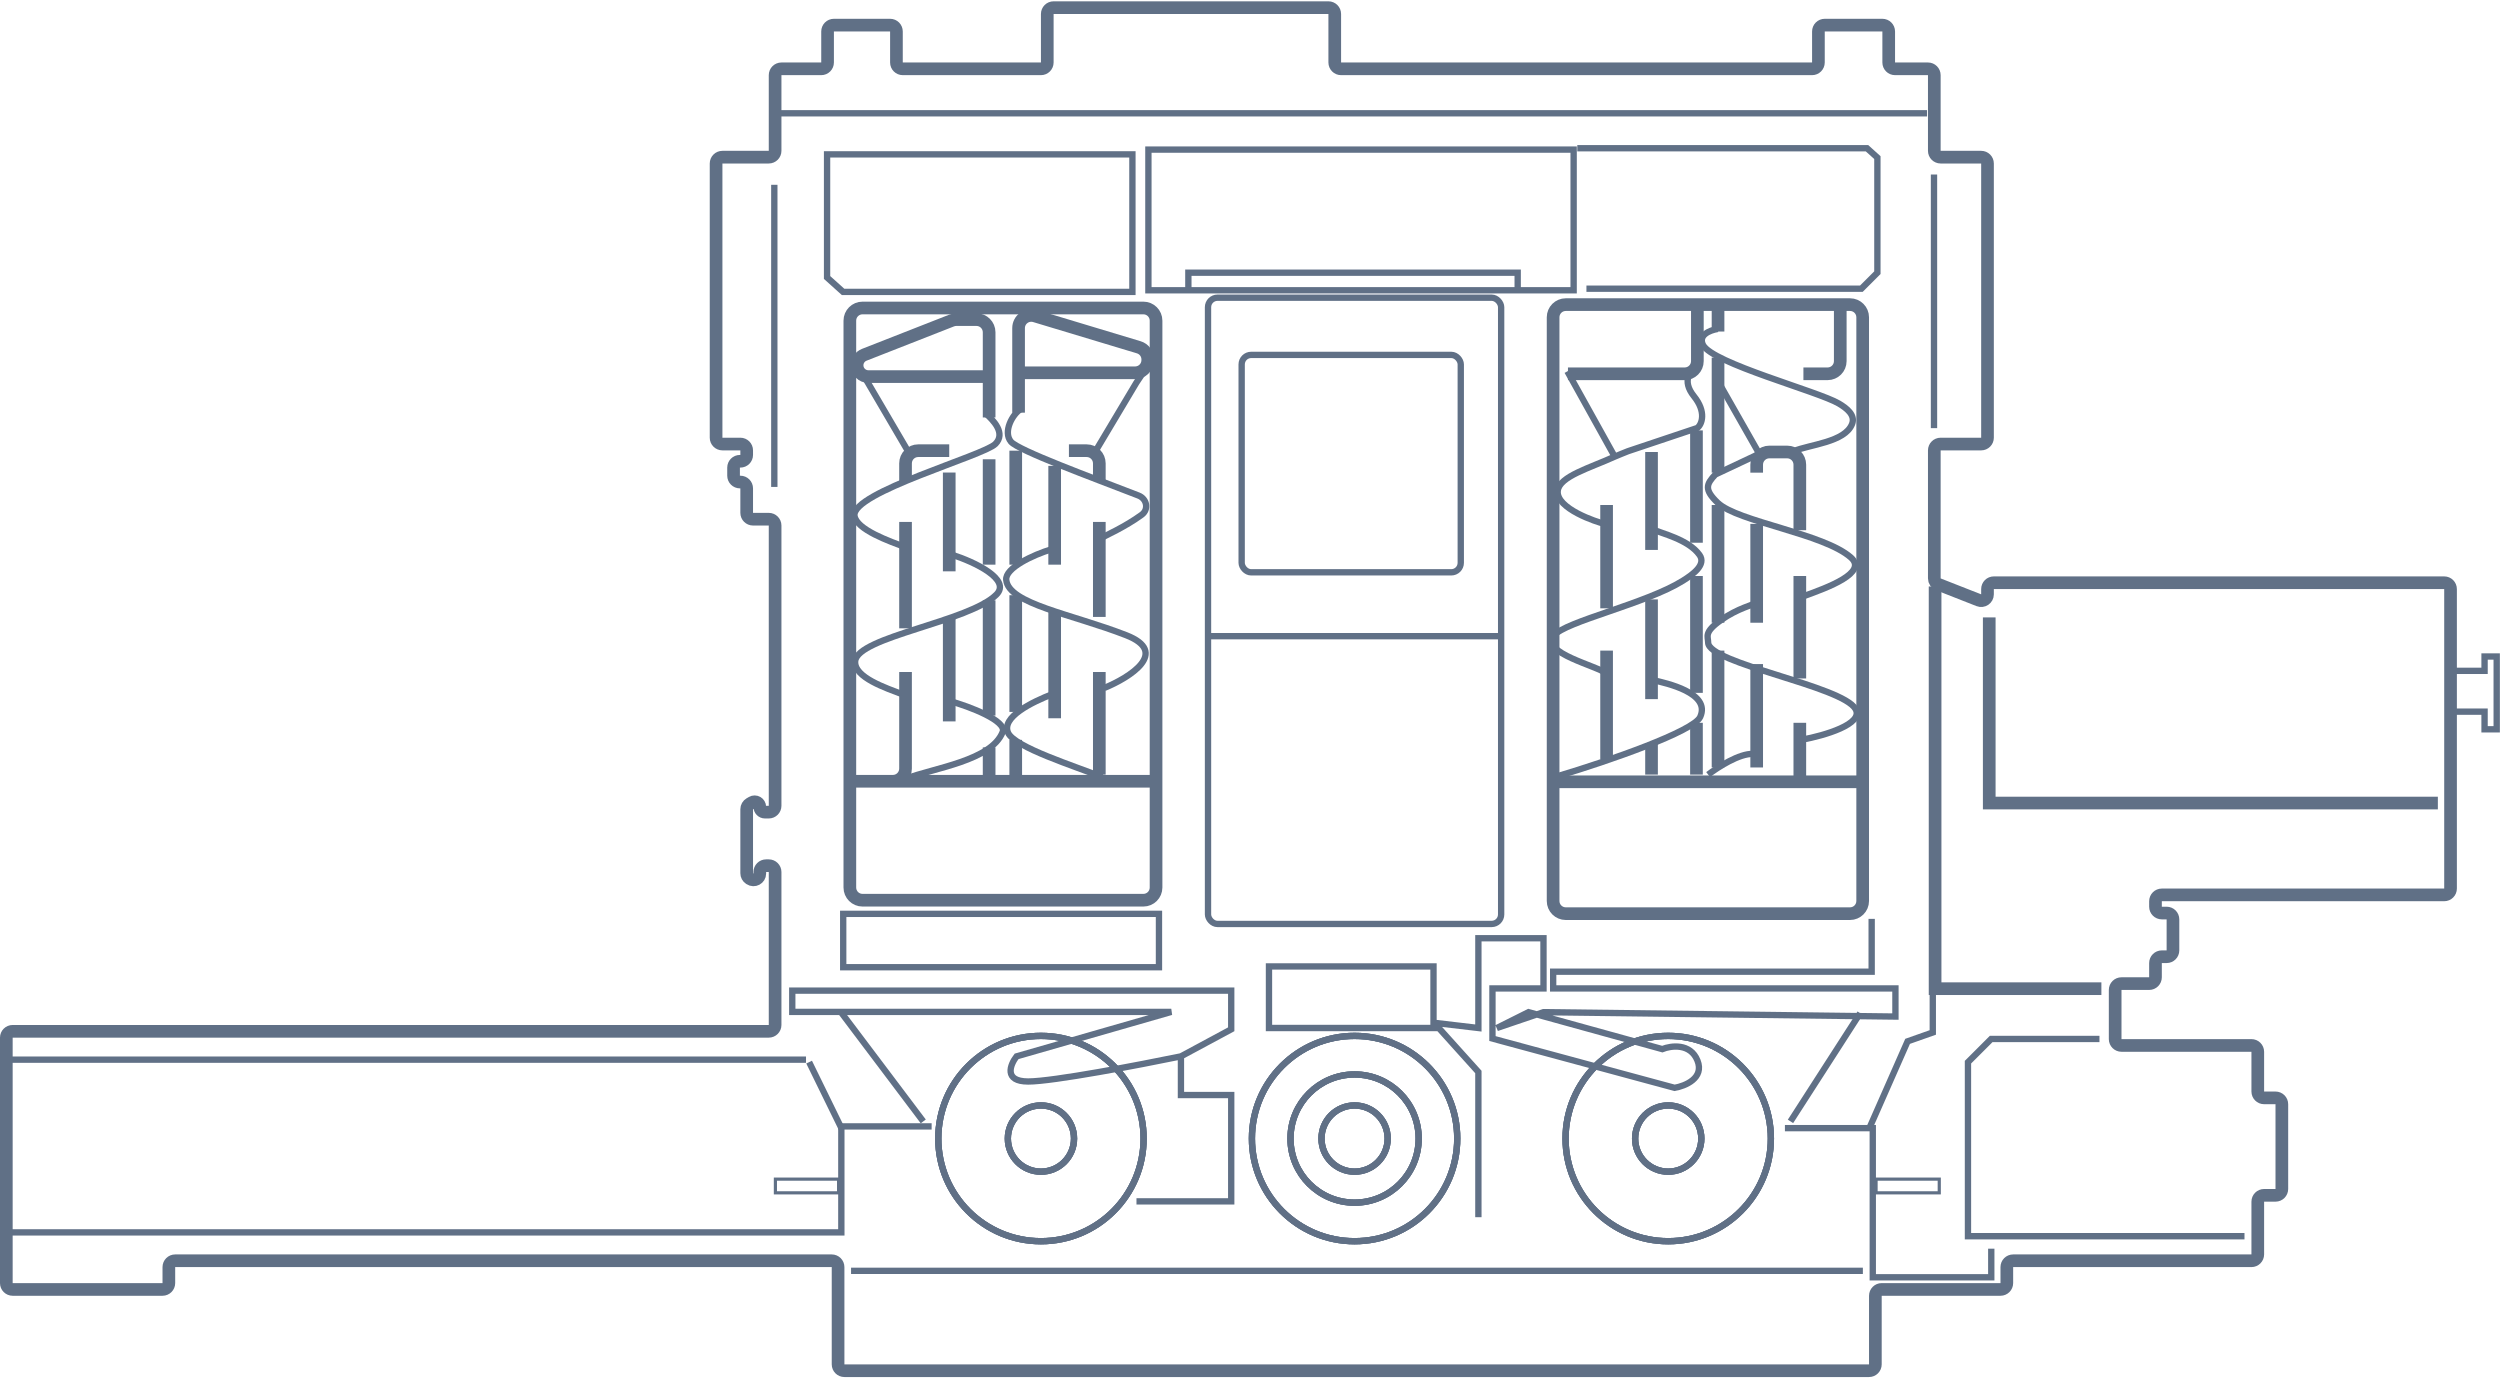 <svg width="789" height="435" viewBox="0 0 789 435" fill="none" xmlns="http://www.w3.org/2000/svg">
<path d="M1.997 404.947V327.482C1.997 326.377 2.893 325.482 3.997 325.482H242.623C243.728 325.482 244.623 324.587 244.623 323.482V275.214C244.623 274.11 243.728 273.214 242.623 273.214H241.793C240.689 273.214 239.793 274.11 239.793 275.214V275.687C239.793 277.284 238.013 278.237 236.684 277.351L236.544 277.258C235.988 276.887 235.654 276.262 235.654 275.594V255.39C235.654 254.678 236.032 254.021 236.646 253.662L237.333 253.262C238.424 252.625 239.793 253.412 239.793 254.675C239.793 255.578 240.526 256.311 241.43 256.311H242.623C243.728 256.311 244.623 255.415 244.623 254.311V165.859C244.623 164.755 243.728 163.859 242.623 163.859H237.654C236.549 163.859 235.654 162.964 235.654 161.859V154.13C235.654 153.026 234.758 152.13 233.654 152.13H233.514C232.41 152.13 231.514 151.235 231.514 150.13V147.576C231.514 146.471 232.41 145.576 233.514 145.576H233.654C234.758 145.576 235.654 144.68 235.654 143.576V142.14C235.654 141.035 234.758 140.14 233.654 140.14H227.995C226.89 140.14 225.995 139.244 225.995 138.14V51.601C225.995 50.496 226.89 49.601 227.995 49.601H242.623C243.728 49.601 244.623 48.706 244.623 47.601V23.72C244.623 22.616 245.518 21.72 246.623 21.72H259.182C260.286 21.72 261.182 20.825 261.182 19.72V9.929C261.182 8.825 262.077 7.929 263.182 7.929H280.915C282.019 7.929 282.915 8.825 282.915 9.929V19.72C282.915 20.825 283.81 21.72 284.915 21.72H328.52C329.625 21.72 330.52 20.825 330.52 19.72V4.413C330.52 3.309 331.416 2.413 332.52 2.413H419.247C420.352 2.413 421.247 3.309 421.247 4.413V19.72C421.247 20.825 422.143 21.72 423.247 21.72H571.892C572.996 21.72 573.892 20.825 573.892 19.72V9.929C573.892 8.825 574.787 7.929 575.892 7.929H594.077C595.181 7.929 596.077 8.825 596.077 9.929V19.72C596.077 20.825 596.972 21.72 598.077 21.72H608.467C609.571 21.72 610.467 22.616 610.467 23.72V47.601C610.467 48.706 611.362 49.601 612.467 49.601H625.256C626.36 49.601 627.256 50.496 627.256 51.601V138.14C627.256 139.244 626.36 140.14 625.256 140.14H612.467C611.362 140.14 610.467 141.035 610.467 142.14V182.547C610.467 183.369 610.97 184.108 611.736 184.409L624.524 189.433C625.836 189.948 627.256 188.981 627.256 187.571V185.91C627.256 184.806 628.151 183.91 629.256 183.91H771.391C772.496 183.91 773.391 184.806 773.391 185.91V280.428C773.391 281.533 772.496 282.428 771.391 282.428H682.272C681.167 282.428 680.272 283.324 680.272 284.428V286.155C680.272 287.26 681.167 288.155 682.272 288.155H683.787C684.891 288.155 685.787 289.051 685.787 290.155V299.943C685.787 301.048 684.891 301.943 683.787 301.943H682.272C681.167 301.943 680.272 302.839 680.272 303.943V308.428C680.272 309.533 679.376 310.428 678.272 310.428H669.545C668.44 310.428 667.545 311.323 667.545 312.428V327.943C667.545 329.047 668.44 329.943 669.545 329.943H710.554C711.658 329.943 712.554 330.838 712.554 331.943V344.488C712.554 345.593 713.449 346.488 714.554 346.488H718.15C719.254 346.488 720.15 347.383 720.15 348.488V375.245C720.15 376.35 719.254 377.245 718.15 377.245H714.554C713.449 377.245 712.554 378.14 712.554 379.245V395.896C712.554 397 711.658 397.896 710.554 397.896H635.352C634.247 397.896 633.352 398.791 633.352 399.896V404.947C633.352 406.052 632.456 406.947 631.352 406.947H593.865C592.76 406.947 591.865 407.843 591.865 408.947V430.594C591.865 431.698 590.969 432.594 589.865 432.594H266.496C265.391 432.594 264.496 431.698 264.496 430.594V399.896C264.496 398.791 263.6 397.896 262.496 397.896H55.29C54.185 397.896 53.29 398.791 53.29 399.896V404.947C53.29 406.052 52.395 406.947 51.29 406.947H3.997C2.893 406.947 1.997 406.052 1.997 404.947Z" stroke="#607086" stroke-width="4"/>
<path d="M268.211 280.106V101.2C268.211 98.991 270.002 97.2 272.211 97.2H360.85C363.059 97.2 364.85 98.991 364.85 101.2V280.106C364.85 282.315 363.059 284.106 360.85 284.106H272.211C270.002 284.106 268.211 282.315 268.211 280.106Z" stroke="#607086" stroke-width="4"/>
<path d="M583.862 96.138H494.161C491.952 96.138 490.161 97.929 490.161 100.138V284.354C490.161 286.563 491.952 288.354 494.161 288.354H583.862C586.071 288.354 587.862 286.563 587.862 284.354V100.138C587.862 97.929 586.071 96.138 583.862 96.138Z" stroke="#607086" stroke-width="4"/>
<rect x="381.248" y="93.953" width="92.515" height="197.649" rx="3" stroke="#607086" stroke-width="2"/>
<rect x="391.868" y="112.006" width="69.151" height="68.621" rx="3" stroke="#607086" stroke-width="2"/>
<circle cx="328.521" cy="359.327" r="32.399" stroke="#607086" stroke-width="2"/>
<circle cx="328.521" cy="359.327" r="32.399" stroke="#607086" stroke-width="2"/>
<circle cx="328.521" cy="359.327" r="32.399" stroke="#607086" stroke-width="2"/>
<circle cx="427.505" cy="359.327" r="32.399" stroke="#607086" stroke-width="2"/>
<circle cx="427.505" cy="359.327" r="32.399" stroke="#607086" stroke-width="2"/>
<circle cx="427.505" cy="359.327" r="32.399" stroke="#607086" stroke-width="2"/>
<circle cx="526.49" cy="359.327" r="32.399" stroke="#607086" stroke-width="2"/>
<circle cx="526.49" cy="359.327" r="32.399" stroke="#607086" stroke-width="2"/>
<circle cx="526.49" cy="359.327" r="32.399" stroke="#607086" stroke-width="2"/>
<circle cx="526.49" cy="359.327" r="10.446" stroke="#607086" stroke-width="2"/>
<circle cx="526.49" cy="359.327" r="10.446" stroke="#607086" stroke-width="2"/>
<circle cx="526.49" cy="359.327" r="10.446" stroke="#607086" stroke-width="2"/>
<circle cx="427.505" cy="359.327" r="10.446" stroke="#607086" stroke-width="2"/>
<circle cx="427.505" cy="359.327" r="10.446" stroke="#607086" stroke-width="2"/>
<circle cx="427.505" cy="359.327" r="10.446" stroke="#607086" stroke-width="2"/>
<circle cx="427.505" cy="359.327" r="20.229" stroke="#607086" stroke-width="2"/>
<circle cx="427.505" cy="359.327" r="20.229" stroke="#607086" stroke-width="2"/>
<circle cx="427.505" cy="359.327" r="20.229" stroke="#607086" stroke-width="2"/>
<path d="M268.592 401.076H587.923M466.577 384.138V338.321L454.081 324.437H400.489V304.999H452.415V322.771L466.577 324.437V296.113H487.125V311.941H471.02V327.769L528.499 343.319C531.832 342.763 537.941 340.264 535.719 334.711C533.498 329.157 527.389 329.99 524.612 331.101L482.405 319.438L472.408 324.437L487.125 319.438L598.197 320.827V311.941H490.18V306.665H590.7V290.004" stroke="#607086" stroke-width="2"/>
<circle cx="328.521" cy="359.327" r="10.446" stroke="#607086" stroke-width="2"/>
<circle cx="328.521" cy="359.327" r="10.446" stroke="#607086" stroke-width="2"/>
<circle cx="328.521" cy="359.327" r="10.446" stroke="#607086" stroke-width="2"/>
<path d="M285.787 212.091V242.568C285.787 244.777 283.996 246.568 281.787 246.568H268.699H312.169M364.334 246.568H320.564M285.787 164.723V198.3M299.578 194.703V227.68M299.578 180.313V149.134M299.578 142.238H289.787C287.578 142.238 285.787 144.029 285.787 146.238V151.832M312.169 144.937V178.214M312.169 189.46V225.839M312.169 246.568V235.872M312.169 246.568H320.564M320.564 246.568V233.494M320.564 224.683V187.84M332.855 226.684V192.832M346.946 244.469V212.091M346.946 194.703V164.723M332.855 178.214V147.035M320.564 178.214V142.238M337.352 142.238H342.946C345.155 142.238 346.946 144.029 346.946 146.238V151.832M312.169 131.746V118.854M312.169 118.854H274.062C272.094 118.854 270.498 117.258 270.498 115.29V115.29C270.498 113.823 271.396 112.506 272.761 111.971L300.373 101.143C300.838 100.96 301.333 100.866 301.833 100.866H308.169C310.378 100.866 312.169 102.657 312.169 104.866V118.854Z" stroke="#607086" stroke-width="4"/>
<path d="M286.327 141.993L272.539 118.455" stroke="#607086" stroke-width="2"/>
<path d="M299.542 221.192C306.195 223.023 317.812 227.529 316.439 231.014C312.871 240.071 294.931 242.314 285.708 245.799" stroke="#607086" stroke-width="2"/>
<path d="M321.463 130.247V117.655M321.463 117.655V103.552C321.463 100.87 324.05 98.948 326.618 99.722L359.39 109.602C361.079 110.111 362.235 111.667 362.235 113.432V113.655C362.235 115.864 360.444 117.655 358.235 117.655H321.463Z" stroke="#607086" stroke-width="4"/>
<path d="M322.263 129.016C319.465 130.715 316.508 136.309 319.047 139.389C321.325 142.152 344.357 150.595 359.308 156.393C361.963 157.422 362.624 160.779 360.323 162.457C355.015 166.327 349.061 168.933 346.587 170.273" stroke="#607086" stroke-width="2"/>
<path d="M331.891 173.341C325.991 175.125 317.193 179.273 317.564 183.009C318.32 190.622 338.124 193.732 355.405 200.467C369.23 205.855 356.557 213.82 348.493 217.128" stroke="#607086" stroke-width="2"/>
<path d="M332.42 218.953C325.531 221.625 315.971 226.348 318.147 231.258C320.193 235.873 339.392 241.833 347.826 245.256" stroke="#607086" stroke-width="2"/>
<path d="M310.903 130.309C313.68 132.769 317.45 136.754 314.149 140.105C310.463 143.847 268.769 155.372 269.675 162.749C270.211 167.117 280.64 170.829 286.352 172.891" stroke="#607086" stroke-width="2"/>
<path d="M300.223 175C307.894 177.426 319.092 182.936 314.507 187.609C306.035 196.244 270.56 200.935 269.893 208.682C269.452 213.795 279.618 217.125 285.06 219.223" stroke="#607086" stroke-width="2"/>
<path d="M346.182 141.657C347.796 138.967 355.149 126.637 358.624 120.809L360.642 117.782" stroke="#607086" stroke-width="2"/>
<path d="M490.875 246.74H568.023M586.743 246.74H568.023M568.023 228.114V246.74M554.409 209.584V242.202M542.213 242.202V205.33M542.213 196.537V159.382M554.409 196.537V165.338M568.023 214.123V181.789M568.023 167.323V146.647C568.023 144.438 566.232 142.647 564.023 142.647H558.409C556.2 142.647 554.409 144.438 554.409 146.647V149.171M535.406 244.471V228.114M535.406 218.661V181.789M535.406 171.294V135.84M542.213 149.171V112.866M521.224 142.647V173.563M521.224 220.646V189.163M507.042 191.999V159.382M507.042 239.649V205.33M521.224 244.471V234.544" stroke="#607086" stroke-width="4"/>
<path d="M507.104 212.658C504.323 210.119 485.946 206.129 490.42 200.568C493.998 196.119 519.429 190.581 531.118 183.275C534.45 181.192 538.511 178.173 536.377 175.153C532.881 170.208 524.232 168.328 521.612 167.079" stroke="#607086" stroke-width="2"/>
<path d="M491.62 244.949C507.691 240.174 534.545 230.783 536.582 226.275C540.062 218.579 525.515 215.555 522.071 214.729" stroke="#607086" stroke-width="2"/>
<path d="M494.846 117.971H531.689C533.898 117.971 535.689 116.18 535.689 113.971V96.699M542.213 96.699V104.641M569.158 117.971H576.787C578.996 117.971 580.787 116.18 580.787 113.971V96.699" stroke="#607086" stroke-width="4"/>
<path d="M539.093 244.471C542.024 242.202 548.963 237.72 553.274 237.947M568.874 233.409C575.587 232.18 588.331 228.531 585.608 223.766C581.411 216.421 539.093 209.456 539.093 202.777C539.093 200.876 537.639 199.604 543.085 195.746C548.53 191.889 553.274 190.983 554.692 190.014" stroke="#607086" stroke-width="2"/>
<path d="M569.237 188.145C576.902 185.404 589.532 180.745 584.161 175.963C575.628 168.365 548.381 164.695 542.103 158.679C537.697 154.457 538.564 152.769 541.367 149.756L555.227 143.222L543.197 122.055" stroke="#607086" stroke-width="2"/>
<path d="M506.264 165.284C504.153 164.832 490.925 160.532 491.63 154.857C492.193 150.328 501.74 147.704 509.604 144.112M535.506 115.843C533.547 116.848 530.622 120.094 534.602 125.038C538.581 129.982 537.168 133.904 535.66 135.072L513.815 142.391C512.677 142.886 510.98 143.484 509.604 144.112M494.657 117.2L509.604 144.112M542.118 103.811C539.351 104.279 535.968 105.862 537.461 108.848C540.363 114.652 573.793 123.488 580.329 127.352C582.763 128.79 585.632 130.969 584.511 133.819C582.241 139.591 571.173 140.263 566.065 142.391" stroke="#607086" stroke-width="2"/>
<path d="M773.336 211.718H784.128V207.193H787.957V230.168H784.128V224.598H773.336" stroke="#607086" stroke-width="2"/>
<path d="M244.374 58.313V153.67M261.024 48.727V87.576L266.069 92.117H357.39V48.727H261.024Z" stroke="#607086" stroke-width="2"/>
<path d="M496.641 91.612H362.435V47.213H496.641V91.612Z" stroke="#607086" stroke-width="2"/>
<path d="M375.048 91.108V86.062H478.982V91.108M500.677 91.108H587.457L592.503 86.062V49.736L589.238 46.792H497.792" stroke="#607086" stroke-width="2"/>
<path d="M610.371 55.076V135.121" stroke="#607086" stroke-width="2"/>
<path d="M245.4 35.754H608.178" stroke="#607086" stroke-width="2"/>
<path d="M381.168 200.778H473.807" stroke="#607086" stroke-width="2"/>
<path d="M610.715 185.09V312.029H663.199" stroke="#607086" stroke-width="4"/>
<path d="M627.803 194.855V253.442H769.388" stroke="#607086" stroke-width="4"/>
<path d="M662.589 327.896H628.413L621.09 335.219V390.145H708.36" stroke="#607086" stroke-width="2"/>
<path d="M358.669 379.159H388.573V345.594H372.705V333.388M372.705 333.388L388.573 324.844V312.639H250.039V319.352H369.654L320.831 333.388C318.797 336.033 316.681 341.322 324.493 341.322C332.305 341.322 359.889 336.033 372.705 333.388Z" stroke="#607086" stroke-width="2"/>
<path d="M294.023 355.491H265.527V388.943H2.873M254.377 334.429H2.873" stroke="#607086" stroke-width="2"/>
<path d="M563.319 356.04H591.046V403.111H628.446V394.084" stroke="#607086" stroke-width="2"/>
<rect x="592.083" y="372.134" width="19.946" height="4.325" stroke="#607086"/>
<rect x="244.714" y="372.134" width="19.946" height="4.325" stroke="#607086"/>
<path d="M266.117 305.256V288.413H365.77V305.256H266.117Z" stroke="#607086" stroke-width="2"/>
<path d="M255.356 335.199L265.649 356.252M265.649 319.759L291.381 353.913M587.065 319.759L565.076 353.913M589.872 356.252L602.037 328.648L609.99 325.841V311.806" stroke="#607086" stroke-width="2"/>
</svg>

